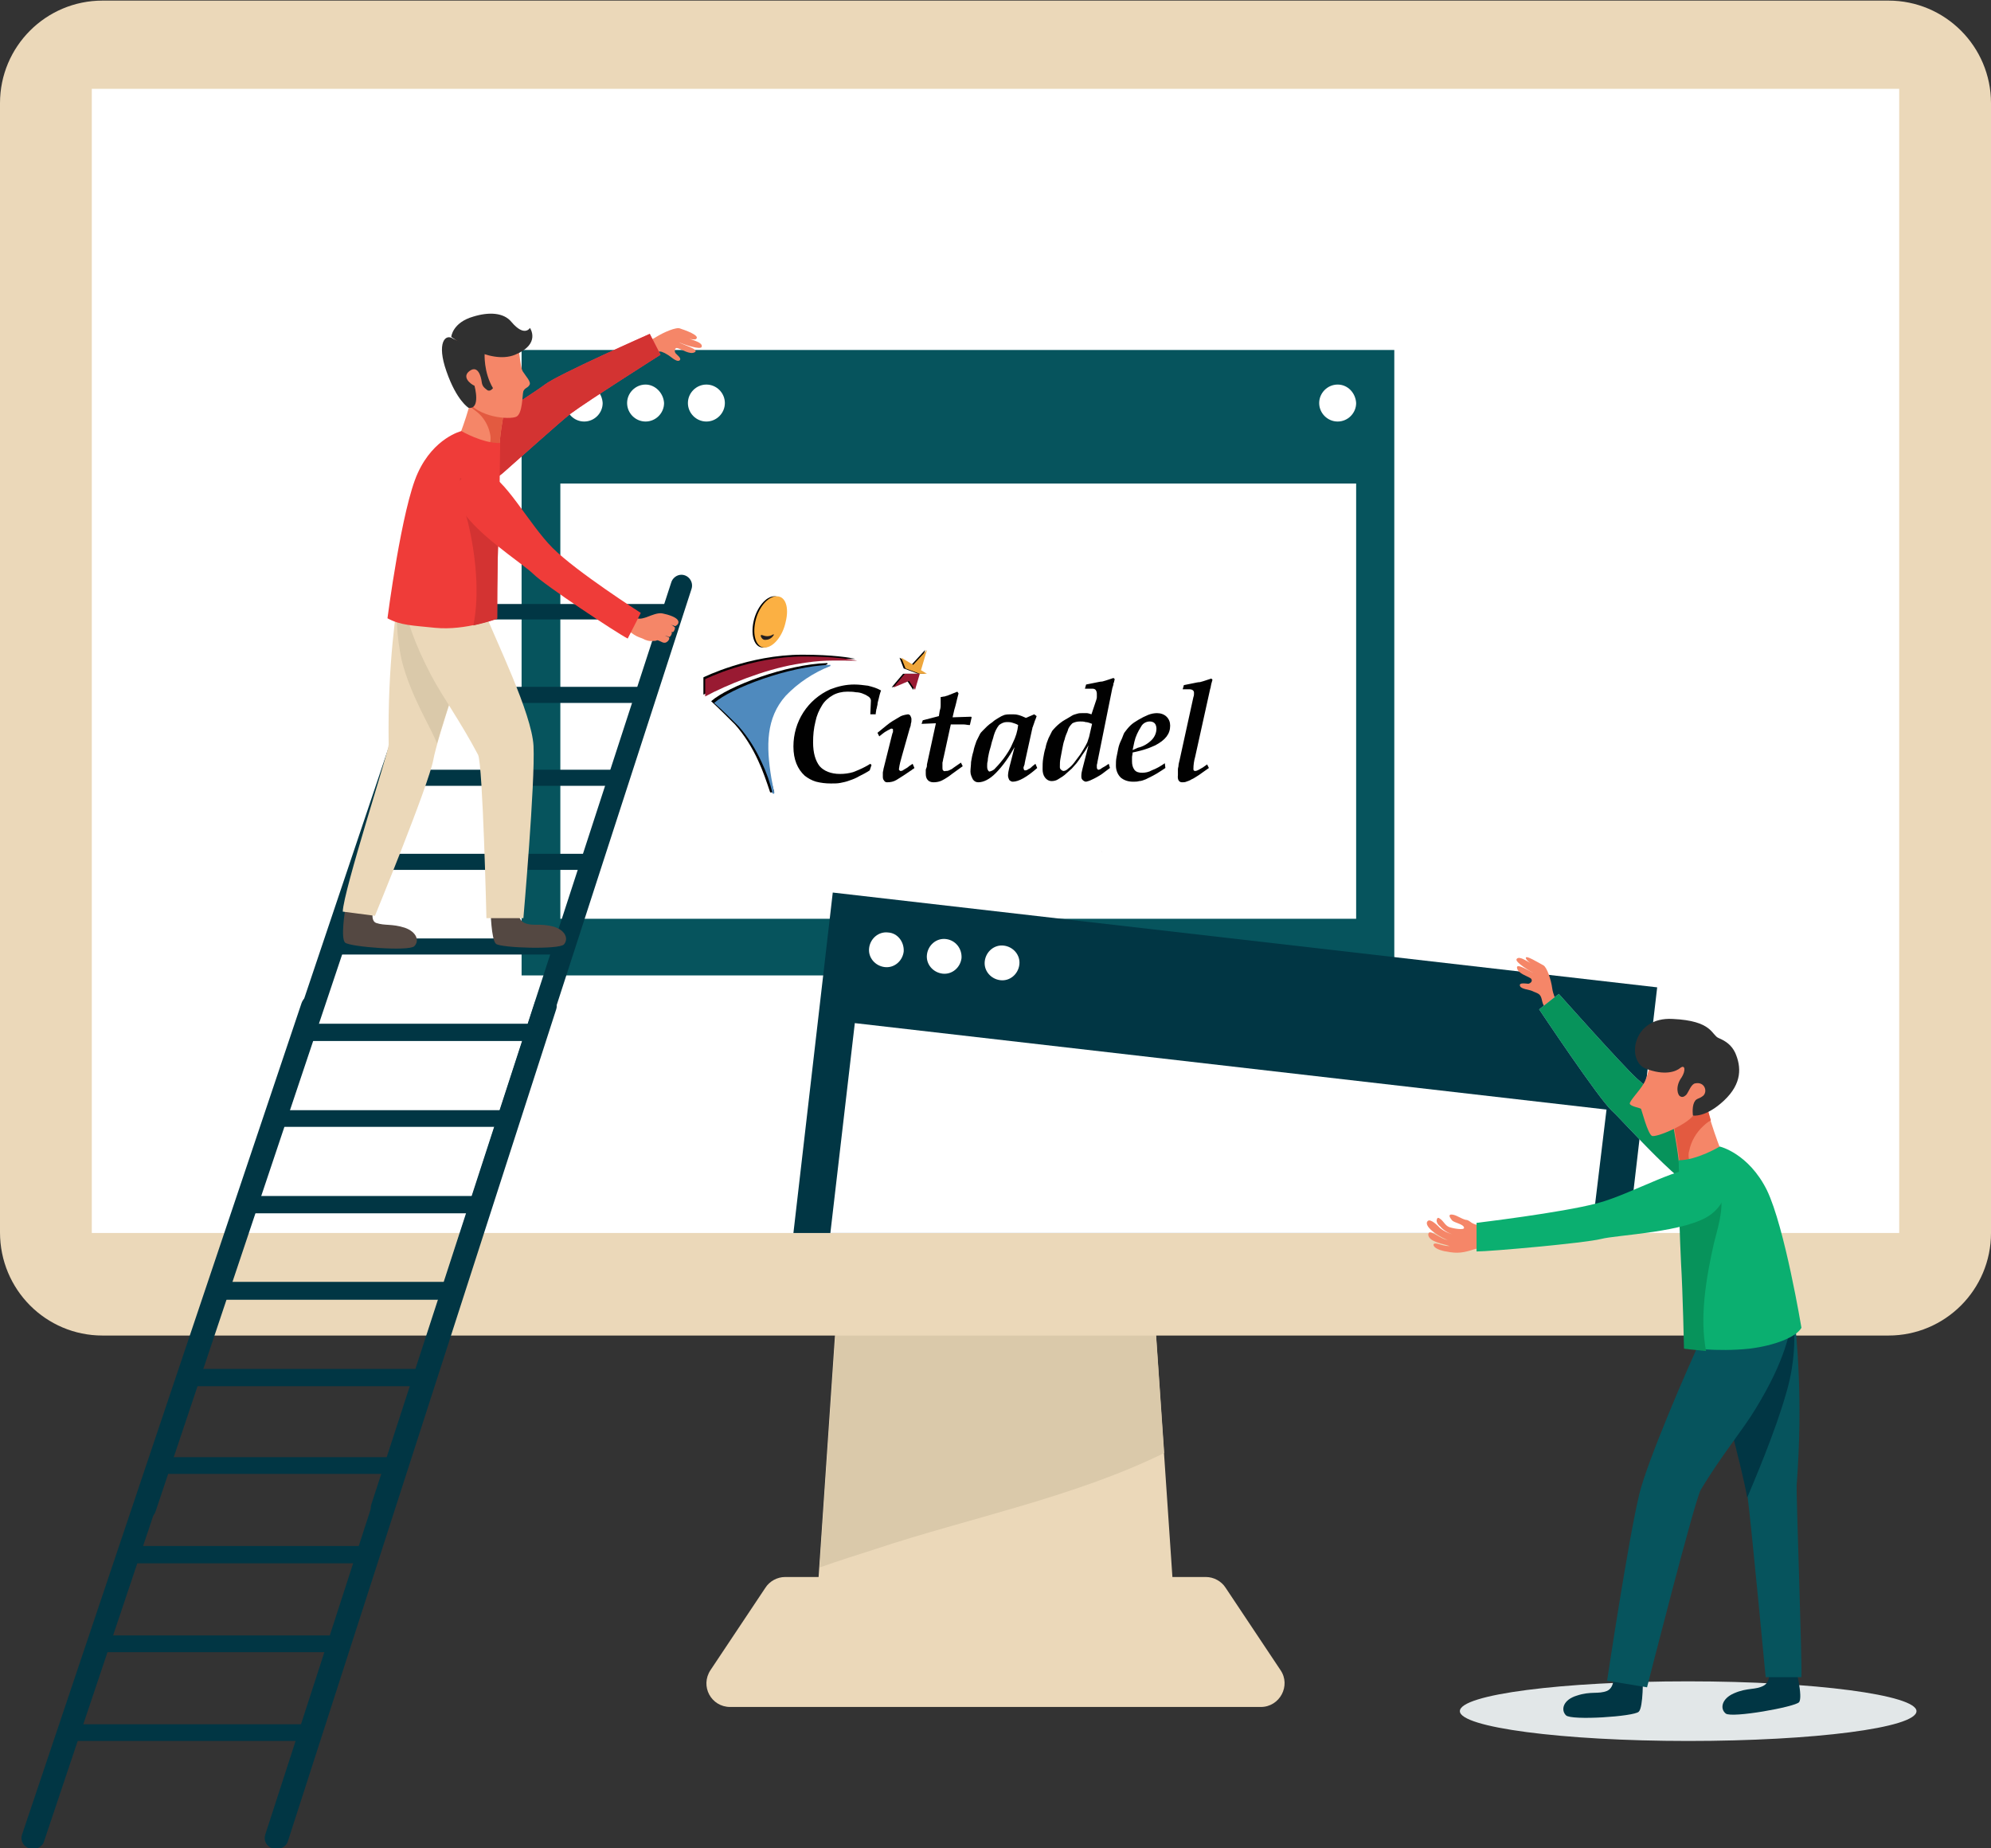 <?xml version="1.0" encoding="utf-8"?>
<!-- Generator: Adobe Illustrator 24.0.2, SVG Export Plug-In . SVG Version: 6.00 Build 0)  -->
<svg version="1.1" id="Layer_1" xmlns="http://www.w3.org/2000/svg" xmlns:xlink="http://www.w3.org/1999/xlink" x="0px" y="0px"
	 viewBox="0 0 334 310" style="enable-background:new 0 0 334 310;" xml:space="preserve">
<rect x="0" y="0" width="334" height="310" fill="#333333" stroke="none"/>
<style type="text/css">
	.st0{fill:#E2E7E8;}
	.st1{fill:#EBD8B9;}
	.st2{fill:#DAC9AA;}
	.st3{fill:#FFFFFF;}
	.st4{fill:#06545D;}
	.st5{fill:#DCDBDB;}
	.st6{fill:#F58668;}
	.st7{fill:#EF4761;}
	.st8{fill:#D33332;}
	.st9{fill:#013644;}
	.st10{fill:#E35A40;}
	.st11{fill:#544842;}
	.st12{fill:#EF3C39;}
	.st13{fill:#303030;}
	.st14{fill:#B3B2D9;}
	.st15{fill:#07935B;}
	.st16{fill:#0BAF70;}
	.st17{fill:#010101;}
	.st18{fill:#991A32;}
	.st19{fill:#EEA63B;}
	.st20{fill:#4F8ABE;}
	.st21{fill:#FBB043;}
	.st22{fill:#231F20;}
</style>
<g>
	<g>
		<g>
			<path class="st0" d="M244.9,287c0,2.7,17.1,5,38.3,5c21.1,0,38.3-2.2,38.3-5c0-2.7-17.1-5-38.3-5
				C262.1,282,244.9,284.2,244.9,287z"/>
		</g>
		<g>
			<g>
				<polygon class="st1" points="197.6,278.1 136.4,278.1 141.4,204.4 192.6,204.4 				"/>
				<path class="st2" d="M146.9,259.8c15.3-5.1,33.4-8.7,48.4-16.1l-2.7-39.3h-51.1l-4,58.5C140.6,261.8,143.8,260.8,146.9,259.8z"
					/>
				<path class="st1" d="M205.6,266.3c-0.7-1.1-2-1.8-3.3-1.8h-33.9h-2.8h-33.9c-1.3,0-2.6,0.7-3.3,1.8l-9.2,13.8
					c-1.8,2.7,0.1,6.2,3.3,6.2h43.1h2.8h43.1c3.2,0,5.1-3.6,3.3-6.2L205.6,266.3z"/>
				<path class="st1" d="M316.8,224H17.2C7.7,224,0,216.3,0,206.7V17.3C0,7.8,7.7,0.1,17.2,0.1h299.6c9.5,0,17.2,7.7,17.2,17.2
					v189.5C334,216.3,326.3,224,316.8,224z"/>
				<rect x="15.4" y="14.9" class="st3" width="303.2" height="191.9"/>
			</g>
			<g>
				<g>
					<rect x="87.5" y="58.7" class="st4" width="146.4" height="104.9"/>
					<rect x="94" y="81.1" class="st3" width="133.5" height="73"/>
					<g>
						<path class="st5" d="M185,142.4c-0.1,0.2-0.2,0.4-0.2,0.5C184.7,143,184.8,142.8,185,142.4z"/>
					</g>
				</g>
				<g>
					<path class="st3" d="M98,64.5c-1.7,0-3.1,1.4-3.1,3.1c0,1.7,1.4,3.1,3.1,3.1c1.7,0,3.1-1.4,3.1-3.1C101,65.9,99.7,64.5,98,64.5
						z"/>
					<path class="st3" d="M108.3,64.5c-1.7,0-3.1,1.4-3.1,3.1c0,1.7,1.4,3.1,3.1,3.1s3.1-1.4,3.1-3.1
						C111.3,65.9,109.9,64.5,108.3,64.5z"/>
					<path class="st3" d="M118.5,64.5c-1.7,0-3.1,1.4-3.1,3.1c0,1.7,1.4,3.1,3.1,3.1s3.1-1.4,3.1-3.1
						C121.6,65.9,120.2,64.5,118.5,64.5z"/>
					<path class="st3" d="M224.4,64.5c-1.7,0-3.1,1.4-3.1,3.1c0,1.7,1.4,3.1,3.1,3.1c1.7,0,3.1-1.4,3.1-3.1
						C227.4,65.9,226.1,64.5,224.4,64.5z"/>
				</g>
			</g>
			<g>
				<path class="st6" d="M114.1,55.1c-0.6-0.3-2.7,0.6-4,1.4c-0.7,0.5-2.3,1-3.5,1.3c0.1,0.7,0.2,1.4,0.3,2.1c0,0,2-0.3,2.2-0.4
					c0.7-0.2,1.2-0.7,1.9-0.5c0.3,0.1,0.7,0.3,1,0.5c0.4,0.2,1.4,1.2,1.9,1c0.7-0.3-0.5-1.1-0.6-1.3c-0.2-0.3-0.1-1,0.4-0.8
					c0.7,0.2,2,1.1,2.8,0.7c1-0.5-2.1-1.3-2.6-1.7c0.8,0.4,3.6,1.3,3.8,0.8c0.4-0.9-2.5-1.4-3.3-1.8c0.8,0.4,1.9,0.6,2.3,0.5
					C117.7,56.3,114.7,55.3,114.1,55.1z"/>
				<g>
					<path class="st7" d="M77.3,79.6c2.1,1.7,5.1,1.5,7.1-0.3c3.3-2.9,9.4-8.4,11.3-9.9c2.8-2.1,15.1-9.9,15.1-9.9L109,56
						c0,0-15.4,6.8-17.6,8.5c-2.2,1.7-14.8,9.3-15.3,12.4C75.9,78,76.4,78.9,77.3,79.6z"/>
					<path class="st8" d="M77.3,79.6c2.1,1.7,5.1,1.5,7.1-0.3c3.3-2.9,9.4-8.4,11.3-9.9c2.8-2.1,15.1-9.9,15.1-9.9L109,56
						c0,0-15.4,6.8-17.6,8.5c-2.2,1.7-14.8,9.3-15.3,12.4C75.9,78,76.4,78.9,77.3,79.6z"/>
				</g>
				<g>
					<polygon class="st9" points="67.9,117.9 68.8,115.2 107.8,115.2 107,117.9 					"/>
					<polygon class="st9" points="63.3,131.8 64.1,129.1 103.4,129.1 102.6,131.8 					"/>
					<polygon class="st9" points="73.8,103.9 74.6,101.3 113.7,101.3 112.9,103.9 					"/>
					<polygon class="st9" points="58.6,145.9 59.4,143.2 98.9,143.2 98.1,145.9 					"/>
					<polygon class="st9" points="53.8,160.1 54.7,157.4 94.4,157.4 93.6,160.1 					"/>
					<polygon class="st9" points="49,174.5 49.9,171.7 89.8,171.7 89,174.5 					"/>
					<polygon class="st9" points="44.2,189 45.1,186.3 85.2,186.3 84.3,189 					"/>
					<polygon class="st9" points="40,203.5 40.9,200.8 81,200.8 80.1,203.5 					"/>
					<polygon class="st9" points="35.8,218 36.7,215.3 76.8,215.3 75.9,218 					"/>
					<polygon class="st9" points="31.5,232.5 32.5,229.8 72.6,229.8 71.7,232.5 					"/>
					<path class="st9" d="M24.4,254.7h-0.2c-1.2,0-2.1-1.2-1.7-2.4L74.5,97.7c0.2-0.7,0.9-1.2,1.7-1.2h2.5l-52.6,157
						C25.9,254.2,25.2,254.7,24.4,254.7z"/>
					<path class="st9" d="M64.2,254.7H64c-1.2,0-2.1-1.2-1.7-2.4l50.3-154.6c0.2-0.7,0.9-1.3,1.7-1.3h0c1.2,0,2.1,1.2,1.7,2.4
						L65.9,253.4C65.7,254.2,65,254.7,64.2,254.7z"/>
				</g>
				<g>
					<polygon class="st9" points="43.8,188.9 44.7,186.2 84.9,186.2 84,188.9 					"/>
					<polygon class="st9" points="39,203.3 39.9,200.6 80.3,200.6 79.4,203.3 					"/>
					<polygon class="st9" points="49.8,174.6 50.7,171.9 90.9,171.9 90.1,174.6 					"/>
					<polygon class="st9" points="34.2,217.8 35.1,215 75.7,215 74.8,217.8 					"/>
					<polygon class="st9" points="29.3,232.4 30.2,229.6 71.1,229.6 70.2,232.4 					"/>
					<polygon class="st9" points="24.3,247.2 25.3,244.4 66.4,244.4 65.5,247.2 					"/>
					<polygon class="st9" points="19.4,262.2 20.3,259.3 61.6,259.3 60.7,262.2 					"/>
					<polygon class="st9" points="15,277.1 16,274.3 57.3,274.3 56.4,277.1 					"/>
					<polygon class="st9" points="10.7,292 11.6,289.2 52.9,289.2 52,292 					"/>
					<path class="st9" d="M5.6,310.1H5.5c-1.3,0-2.2-1.2-1.8-2.4l46.9-139.5c0.3-0.8,1-1.3,1.8-1.3h2.6L7.4,308.8
						C7.2,309.6,6.4,310.1,5.6,310.1z"/>
					<path class="st9" d="M46.5,310.1h-0.2c-1.3,0-2.2-1.2-1.8-2.4l45.2-139.5c0.2-0.8,1-1.3,1.8-1.3h0c1.3,0,2.2,1.2,1.8,2.4
						l-45,139.5C48.1,309.5,47.4,310.1,46.5,310.1z"/>
				</g>
				<path class="st6" d="M79.5,64.4c0.1,0.1,0.2,0.2,0.2,0.3c0.8,0.8,1.6,1.6,2.5,2.2c0.6,0.4,1.4,0.6,1.9,1
					c0.2,0.2,0.4,0.3,0.6,0.4c-0.3,1.5-1,5.6-0.9,7.2c0,0-4.9-0.3-6.8-2.3C77.1,73.1,79.2,67.6,79.5,64.4z"/>
				<path class="st10" d="M82.2,72.7c-0.3-1.4-1.1-2.8-2.3-3.7c-0.4-0.3-0.8-0.6-1.2-0.9c0.4-1.3,0.7-2.6,0.8-3.7
					c0.1,0.1,0.2,0.2,0.2,0.3c0.8,0.8,1.6,1.6,2.5,2.2c0.6,0.4,1.4,0.6,1.9,1c0.2,0.2,0.4,0.3,0.6,0.4c-0.3,1.5-1,5.6-0.9,7.2
					c0,0-0.8-0.1-2-0.3C82.3,74.4,82.4,73.6,82.2,72.7z"/>
				<path class="st11" d="M82.3,152.7c0,0,0.1,4.9,0.9,5.6c0.8,0.7,10.6,1,11.4,0.1c0.8-0.9,0.3-2.4-1.8-3c-2.3-0.6-3.4,0-4.8-0.6
					c-1.4-0.6-1-2.8-1-2.8L82.3,152.7z"/>
				<path class="st11" d="M57.9,152.6c0,0-0.8,4.8,0,5.5c0.7,0.7,10.7,1.5,11.6,0.6c0.9-0.9,0.4-2.4-1.6-3.1
					c-2.2-0.7-3.3-0.3-4.8-0.8c-1.1-0.4-0.4-2.7-0.4-2.7L57.9,152.6z"/>
				<g>
					<path class="st1" d="M65.2,124.9c-0.2-13.6,1.3-23,2-27.4c1.6,0.1,3.3,0.2,4.9,0.9c3,1.4,6,2.7,9,4c-2.4,5.1-7.8,21.6-8.4,25
						c-0.8,4.3-9.8,26.2-9.8,26.2l-5.4-0.7C57.6,149.4,65.2,126.1,65.2,124.9z"/>
					<path class="st2" d="M76.3,100.4c1.6,0.8,3.2,1.4,4.8,2c-2.4,5-6.8,18.7-7.8,22.3c-0.8-2.3-4.4-7.9-5.9-13.9
						c-0.9-4.1-1.1-8.3-0.5-12.4c0,0,0,0,0,0C70.1,98.5,73.1,98.8,76.3,100.4z"/>
					<path class="st1" d="M72.3,99.6c2.1,0.7,6,1.7,8.9,2.8c2,5.1,8,17.2,8.3,22.7c0.3,6-1.7,28.9-1.7,28.9h-6.2
						c0,0-0.6-25.7-1.4-27.4c-2.9-5.5-6-9.8-7.8-13.2c-3-5.7-4.1-9.4-4.6-12c-0.2-1.2-1.3-5.1,0.7-6.4C70,95.5,70.5,99,72.3,99.6z"
						/>
				</g>
				<g>
					<path class="st12" d="M83.4,103.7c0,0-5.2,2.1-10.4,1.6c-3.8-0.4-5.8-0.4-8-1.6c0,0,2.4-18.6,5.1-24.4c2.7-5.9,7.3-7,7.3-7
						s3.6,2.1,6.5,2c0,0-0.1,11.4-0.3,16C83.4,94.8,83.4,103.7,83.4,103.7z"/>
					<path class="st8" d="M83.7,88.6c0-0.5,0-1,0-1.6c0-0.1,0-0.1,0-0.2c0-0.5,0-1.1,0-1.7c0-0.1,0-0.2,0-0.3c0-0.6,0-1.3,0-1.9
						c0,0,0,0,0,0c-0.2,0-0.5,0-0.7,0c-1.8-0.4-3.4-1.4-5-2.3c-0.3-0.2-0.5-0.3-0.8-0.4c-0.3,2.4,0.8,5.4,1.3,7.4
						c1.3,5.4,2,12.1,0.9,17.3c2.3-0.5,4-1.1,4-1.1s0-8.9,0.2-13.4c0-0.4,0-0.9,0.1-1.4C83.6,88.8,83.6,88.7,83.7,88.6z"/>
				</g>
				<path class="st6" d="M106.2,103.8c0.3,0,0.6-0.1,0.7-0.1c0.5,0.2,1.3-0.1,1.6-0.2c0.8-0.3,1.9-0.8,2.7-0.6
					c0.5,0.1,3.2,0.7,2.5,1.8c-0.1,0.1-0.4,0.4-0.5,0.3c-0.3-0.1-1.1-0.4-1.1-0.4s0.6,0.2,0.7,0.3c0.1,0.1,0.3,0.2,0.4,0.3
					c0.1,0.2-0.1,0.7-0.3,0.8c-0.2,0.1-0.4-0.2-0.6-0.3c0,0,0,0,0,0c0.2,0.1,0.6,0.3,0.3,0.8c-0.3,0.6-0.5,0.2-0.7,0.2
					c-0.1,0-0.2-0.1-0.3-0.1c0.1,0.1,0.5,0.2,0.6,0.3c0.3,0.2-0.3,1-0.8,0.9c-0.3,0-1-0.5-1.2-0.4c-0.2,0.1-0.4,0.1-0.6,0.1
					c-0.6,0.1-1.3-0.1-1.8-0.4c-0.3-0.1-0.8-0.3-1-0.4c-0.6-0.3-1.3-0.9-1.5-1C105.7,104.9,106.3,104.7,106.2,103.8z"/>
				<path class="st12" d="M105.3,107.1l2.2-4.3c0,0-10.8-6.9-14.8-10.9c-4-4-8.2-12.1-11.3-12.6c-3-0.5-6.1,1.2-4.3,5.4
					c1.7,4.2,10.6,9.8,12.4,11.6C91.3,98.1,103.5,106.2,105.3,107.1z"/>
				<path class="st6" d="M78,56c0,0,8-0.9,8.5,0.4c0.6,1.3,0.7,5.1,1.2,5.9c0.5,0.8,1.5,1.8,1.1,2.3c-0.3,0.5-0.7,0.4-1,1
					c-0.2,0.6-0.1,3.8-1.2,4.3c-1.1,0.5-6.4,0.2-8.4-2.9C76.4,64,74.2,56.3,78,56z"/>
				<path class="st13" d="M76,56.8l5.3,2.5c0,0-0.2,3.1,1.4,5.8c0,0-0.5,0.7-1,0.3c-0.5-0.4-0.8-0.6-0.9-1.4c-0.1-0.8-0.6-2.8-2-1.8
					c-1.4,1,0.1,2.2,0.8,2.5c0,0,1.1,4-1,3.7c0,0-2-1.2-3.7-6.1C73.2,57.5,74.7,55.9,76,56.8z"/>
				<path class="st13" d="M88.9,55c0,0,1.9,2.7-2.5,4.5c-4.4,1.8-10.7-3-10.7-3s0.2-2.4,3.7-3.4c2.6-0.8,5.1-0.7,6.4,0.9
					C88,56.6,88.9,55,88.9,55z"/>
			</g>
			<g>
				<g>
					<polygon class="st9" points="273.2,206.8 278,165.6 139.7,149.7 133.1,206.8 					"/>
					<polygon class="st3" points="267,206.8 269.5,186.1 143.4,171.6 139.3,206.8 					"/>
				</g>
				<g>
					<path class="st3" d="M149,156.4c-1.6-0.2-3,1-3.2,2.6c-0.2,1.6,1,3,2.6,3.2c1.6,0.2,3-1,3.2-2.6
						C151.7,158,150.6,156.5,149,156.4z"/>
					<path class="st3" d="M158.7,157.5c-1.6-0.2-3,1-3.2,2.6c-0.2,1.6,1,3,2.6,3.2c1.6,0.2,3-1,3.2-2.6
						C161.4,159.1,160.3,157.7,158.7,157.5z"/>
					<path class="st3" d="M168.4,158.6c-1.6-0.2-3,1-3.2,2.6c-0.2,1.6,1,3,2.6,3.2c1.6,0.2,3-1,3.2-2.6
						C171.2,160.2,170,158.8,168.4,158.6z"/>
				</g>
			</g>
			<g>
				<g>
					<path class="st6" d="M258.9,161.9c0.6,0.3,1.3,2.4,1.5,3.9c0.1,0.8,0.7,2.4,1.3,3.5c-0.6,0.3-1.2,0.7-1.7,1.1
						c0,0-1-1.7-1.1-1.9c-0.3-0.6-0.2-1.4-0.8-1.8c-0.3-0.2-0.7-0.3-1.1-0.5c-0.4-0.2-1.8-0.3-2-0.8c-0.3-0.7,1.1-0.4,1.4-0.4
						c0.4-0.1,0.8-0.5,0.4-0.9c-0.6-0.4-2.1-0.8-2.3-1.7c-0.3-1.1,2.4,0.7,3,0.9c-0.9-0.4-3.3-1.9-3.1-2.4c0.4-0.9,2.7,1,3.5,1.3
						c-0.9-0.4-1.7-1-1.9-1.4C255.6,159.9,258.3,161.6,258.9,161.9z"/>
					<path class="st14" d="M288.7,198.5c1.4-2.5,0.6-5.7-1.6-7.4c-3.7-2.9-10.5-8.4-12.5-10.2c-2.7-2.5-13.1-14.2-13.1-14.2
						l-3.3,2.6c0,0,10,15,12.2,17c2.2,2,12.5,13.9,15.8,13.9C287.3,200.2,288.1,199.5,288.7,198.5z"/>
					<path class="st15" d="M288.7,198.5c1.4-2.5,0.6-5.7-1.6-7.4c-3.7-2.9-10.5-8.4-12.5-10.2c-2.7-2.5-13.1-14.2-13.1-14.2
						l-3.3,2.6c0,0,10,15,12.2,17c2.2,2,12.5,13.9,15.8,13.9C287.3,200.2,288.1,199.5,288.7,198.5z"/>
				</g>
				<path class="st6" d="M286,184c-0.1,0.1-0.2,0.2-0.2,0.3c-0.8,0.8-1.7,1.7-2.6,2.4c-0.6,0.4-1.5,0.7-2,1.1
					c-0.2,0.2-0.4,0.3-0.6,0.5c0.3,1.7,1.1,6,1.1,7.7c0,0,5.3-0.5,7.2-2.6C288.8,193.3,286.5,187.4,286,184z"/>
				<path class="st10" d="M283.4,192.9c0.3-1.5,1.2-3,2.3-4c0.4-0.4,0.8-0.7,1.3-1c-0.4-1.4-0.8-2.8-0.9-3.9
					c-0.1,0.1-0.2,0.2-0.2,0.3c-0.8,0.8-1.7,1.7-2.6,2.4c-0.6,0.4-1.5,0.7-2,1.1c-0.2,0.2-0.4,0.3-0.6,0.5c0.3,1.7,1.1,6,1.1,7.7
					c0,0,0.9-0.1,2.1-0.3C283.3,194.8,283.1,193.8,283.4,192.9z"/>
				<path class="st9" d="M275.6,281.1c0,0,0.1,5.3-0.7,6c-0.8,0.8-11.3,1.5-12.2,0.6c-0.9-0.9-0.5-2.6,1.8-3.3
					c2.4-0.8,3.6-0.2,5.1-0.8c1.5-0.7,1-3.1,1-3.1L275.6,281.1z"/>
				<path class="st9" d="M301.2,279.6c0,0,1.3,5,0.6,5.9c-0.7,0.8-11.3,2.7-12.3,1.9c-1-0.8-0.7-2.5,1.4-3.4c2.3-1,3.6-0.5,5-1.3
					c1.4-0.8,0.7-3.1,0.7-3.1L301.2,279.6z"/>
				<path class="st4" d="M301.4,249.1c1.1-14.6,0-24.7-0.5-29.4c-1.7,0-3.5,0-5.3,0.7c-3.3,1.3-6.6,2.5-9.9,3.7
					c2.3,5.6,7,23.5,7.5,27.2c0.6,4.6,3,30,3,30l6,0C302.3,277.6,301.3,250.4,301.4,249.1z"/>
				<path class="st9" d="M290.9,222.2c-1.7,0.7-3.5,1.3-5.3,1.8c2.3,5.4,6.9,23.3,7.5,27.2c1-2.4,4.7-11,6.5-17.4
					c1.3-4.3,1.7-8.8,1.2-13.2c0,0,0,0,0-0.1C297.6,220.6,294.5,220.7,290.9,222.2z"/>
				<path class="st4" d="M295.3,221.7c-2.3,0.6-6.5,1.5-9.7,2.4c-2.5,5.3-9.2,20.8-10.6,26.5c-1.9,7.9-5.4,31.3-5.4,31.3l6.7,1.1
					c0,0,8-31.4,9-33.1c3.4-5.7,7.1-10.1,9.2-13.6c5.2-8.5,5.6-12.7,6.4-15.8C299.1,221,297.2,221.1,295.3,221.7z"/>
				<g>
					<path class="st16" d="M282.6,226c0,0,5.4,0.8,10.9,0.2c4.1-0.5,7.8-1.9,8.7-3.5c0,0-2.8-16.9-5.8-23.1
						c-3.1-6.2-7.9-7.3-7.9-7.3s-3.8,2.3-6.9,2.3c0,0,0.3,12.2,0.6,17.1C282.5,216.6,282.6,226,282.6,226z"/>
					<path class="st15" d="M287.5,208.6c0.5-2.1,1.6-5.3,1.2-7.9c-0.3,0.2-0.6,0.3-0.9,0.5c-1.7,1-3.3,2.1-5.3,2.6
						c-0.2,0.1-0.5,0.1-0.8,0.1c0.1,3,0.2,6,0.3,7.9c0.3,4.9,0.5,14.4,0.5,14.4s1.5,0.2,3.7,0.4
						C285.1,220.9,286.2,214.4,287.5,208.6z"/>
				</g>
				<path class="st6" d="M288.1,178.6c0,0-2.4-4.7-5.4-4.4c-3,0.3-4.9,0.8-5.3,2c-0.4,1.2-0.9,4.4-1.7,5.6c-0.7,1.2-2.3,2.8-2.3,3.3
					c0.1,0.5,1.8,0.7,1.9,0.9c0.1,0.2,1.1,4.1,1.8,4.5c0.6,0.4,6.4-2,7.2-3.8C285.1,185,288.4,181.6,288.1,178.6z"/>
				<path class="st13" d="M281.9,179.1c-0.7,0.6-2.6,1.4-5.9,0.1c-3.2-1.4-2.1-8.7,4.6-8.3c6.7,0.3,6.5,2.7,7.7,3.2
					c1.2,0.5,2.2,1.2,2.8,2.5c1,2.3,1.2,5.1-1.9,8c-3.1,2.9-5.2,2.5-5.2,2.5c-0.1-0.8-0.1-2.2,0.6-2.7c0.3-0.2,0.6-0.2,1.1-0.6
					c0.8-0.7,0.3-2.4-1.3-2.1c-0.7,0.1-1.1,1.4-1.5,1.9c-0.5,0.5-0.8,0.4-1,0.3c-0.5-0.2-0.9-1.7,0.2-3.2
					C282.8,179.6,282.7,178.5,281.9,179.1z"/>
				<g>
					<path class="st6" d="M249.3,205.7c-0.9-0.1-1.7-0.2-2.4-0.6c-0.3-0.2-0.6-0.5-1-0.5c-0.4-0.1-0.8-0.3-1.2-0.5
						c-0.4-0.2-0.8-0.4-1.3-0.4c-0.5,0.1-0.1,0.6,0.2,1c0.4,0.4,1.9,0.6,2,1.2c0.1,0.5-1.9,0.1-2.2,0c-0.9-0.2-1.1-0.9-1.7-1.4
						c-0.4-0.3-0.6-0.4-0.7,0.2c0,0.4,0.3,0.8,0.6,1c0.5,0.6,1.3,1.1,2,1.3c-0.6-0.1-1.5-0.6-2-1c-0.3-0.3-1.6-1.7-2.1-1.2
						c-0.9,1,2.7,3.1,3.5,3.2c-0.8-0.1-1.4-0.5-2.1-0.9c-0.4-0.2-1.3-0.8-1.3,0c0.1,1.2,2.5,1.5,3.6,1.9c-0.8,0-1.3-0.2-2.1-0.4
						c-0.9-0.2-0.8,0.5,0.1,0.9c0.4,0.2,1.2,0.4,1.4,0.4c1.9,0.4,3,0.2,4.8-0.4c0.6-0.2,2,0.1,2.3-0.4
						C250.3,208.1,249.6,206.7,249.3,205.7z"/>
					<path class="st16" d="M247.7,209.9l0-4.8c0,0,14.3-1.7,20.3-3.3c6-1.6,14.7-6.9,17.9-5.7c3.2,1.2,5.1,4.5,1.1,7.6
						c-4,3-15.7,3.4-18.4,4.1C265.8,208.5,250,209.9,247.7,209.9z"/>
				</g>
			</g>
		</g>
	</g>
	<g id="Page-1">
		<g id="Payment-Icons" transform="translate(-232, -377)">
			<g id="icn-citadel" transform="translate(232, 376.908)">
				<path id="Shape" class="st17" d="M146.1,117.6c0-0.2-0.1-0.4-0.3-0.6c-0.3-0.2-0.6-0.4-0.9-0.5c-0.4-0.2-0.9-0.3-1.3-0.3
					c-0.5-0.1-1-0.1-1.5-0.1c-0.8,0-1.7,0.2-2.4,0.6c-0.7,0.4-1.4,1-1.8,1.7c-0.5,0.8-0.9,1.7-1.1,2.7c-0.3,1.2-0.4,2.3-0.4,3.5
					c0,1.8,0.4,3.1,1.1,4c0.7,0.8,1.9,1.3,3.4,1.3c0.8,0,1.5-0.1,2.2-0.3c0.8-0.3,1.7-0.7,2.4-1.1l0.5-0.3l0.2,0.2l-0.3,0.9
					c-0.6,0.4-1.2,0.7-1.8,1c-0.5,0.3-1,0.5-1.6,0.7c-0.5,0.2-1,0.3-1.5,0.4c-0.5,0.1-1,0.1-1.6,0.1c-0.9,0-1.7-0.1-2.5-0.3
					c-0.7-0.2-1.4-0.6-1.9-1c-1.2-1.1-1.9-2.7-1.9-4.9c0-4.2,2.4-7.9,6.2-9.6c1.3-0.5,2.6-0.8,4-0.8c0.8,0,1.5,0.1,2.3,0.2
					c0.8,0.2,1.5,0.4,2.2,0.8c-0.2,0.5-0.3,1-0.4,1.4c-0.1,0.4-0.2,0.7-0.2,1c-0.1,0.3-0.1,0.6-0.2,0.8c0,0.2-0.1,0.5-0.1,0.8H146
					L146.1,117.6z"/>
				<path id="Shape_1_" class="st17" d="M148.8,121.7c0.6-0.5,1.3-0.9,2-1.3c0.4-0.3,0.9-0.4,1.5-0.5c0.2,0,0.3,0.1,0.4,0.2
					c0.1,0.2,0.2,0.4,0.2,0.6c0,0.3,0,0.5-0.1,0.8c0,0.3-0.1,0.5-0.2,0.8l-1.3,4.6c-0.2,0.7-0.4,1.4-0.5,2.2c0,0.1,0,0.1,0.1,0.2
					c0.1,0.1,0.1,0.1,0.2,0.1c0.2,0,0.4-0.1,0.5-0.2c0.3-0.2,0.6-0.3,0.9-0.6l0.6-0.4l0.3,0.7c-0.1,0.1-0.2,0.2-0.3,0.2
					c-0.1,0.1-0.2,0.2-0.4,0.3c-0.7,0.5-1.5,1-2.3,1.5c-0.5,0.3-1,0.4-1.6,0.4c-0.2,0-0.4-0.1-0.5-0.3c-0.2-0.2-0.2-0.5-0.2-0.7
					c0-0.2,0-0.4,0-0.6c0-0.2,0.1-0.4,0.1-0.6l1.4-5.6c0.1-0.3,0.1-0.5,0.2-0.6c0-0.1,0-0.2,0-0.3c0-0.1,0-0.1,0-0.2
					c0,0-0.1-0.1-0.2-0.1c-0.1,0-0.2,0-0.3,0.1l-0.4,0.2c-0.2,0.1-0.3,0.2-0.5,0.3c-0.1,0.1-0.3,0.2-0.4,0.3l-0.5,0.4l-0.3-0.6
					L148.8,121.7z"/>
				<path id="Shape_2_" class="st17" d="M154.6,121.5l0.2-0.6l2.7-0.7c0.1-0.5,0.1-0.8,0.2-1.1c0.1-0.3,0.1-0.6,0.1-0.8
					c0-0.2,0-0.4,0-0.5c0-0.1,0-0.3,0-0.4v-0.4c0.2,0,0.5-0.1,0.7-0.1c0.2-0.1,0.4-0.1,0.6-0.2l1.5-0.6l0.2,0.3
					c-0.2,0.7-0.3,1.2-0.4,1.6c-0.1,0.4-0.2,0.8-0.3,1.1l-0.3,1.3l3.1-0.1l0.1,0.1l-0.3,1.3c-0.4,0-0.7-0.1-1-0.1
					c-0.3,0-0.7,0-1.1,0h-1.1l-1.2,5.5c-0.1,0.3-0.1,0.6-0.2,0.9c0,0.3,0,0.5,0,0.8c0,0.2,0,0.4,0.1,0.5c0.1,0.1,0.3,0.2,0.4,0.1
					c0.2,0,0.4,0,0.6-0.1c0.2-0.1,0.5-0.2,0.7-0.4l1.3-0.9l0.3,0.6l-1.8,1.3c-0.5,0.4-1.1,0.8-1.7,1.1c-0.4,0.2-0.9,0.3-1.4,0.3
					c-0.8,0-1.3-0.5-1.3-1.4v-0.3c0-0.1,0-0.2,0-0.3c0-0.1,0-0.2,0.1-0.4s0.1-0.4,0.1-0.6l1.5-6.9L154.6,121.5z"/>
				<path id="Shape_3_" class="st17" d="M173.5,119.9l0.4,0.3c-0.1,0.3-0.2,0.6-0.3,0.8l-0.2,0.6c-0.1,0.2-0.1,0.4-0.2,0.5
					c0,0.2-0.1,0.4-0.1,0.5l-1.1,5l-0.1,0.5c0,0.1,0,0.2-0.1,0.4c0,0.1-0.1,0.2-0.1,0.3c0,0.1,0,0.3,0.1,0.4c0,0.1,0.1,0.1,0.2,0.1
					c0.2,0,0.4-0.1,0.5-0.2c0.3-0.1,0.5-0.3,0.7-0.5l0.5-0.4l0.3,0.7c-1.7,1.5-3.1,2.3-4.1,2.3c-0.2,0-0.4-0.1-0.6-0.3
					c-0.1-0.2-0.2-0.5-0.2-0.7c0-0.4,0.1-0.9,0.2-1.3l0.9-3.5c-0.9,1.6-1.9,3.1-3.2,4.4c-1,1-2,1.5-2.9,1.5c-0.4,0-0.7-0.2-0.9-0.5
					c-0.2-0.4-0.4-0.8-0.4-1.3c0-0.5,0.1-1.1,0.1-1.6c0.1-0.6,0.2-1.2,0.4-1.8c0.1-0.6,0.3-1.1,0.5-1.7c0.2-0.4,0.4-0.8,0.6-1.2
					c0.1-0.2,0.3-0.4,0.5-0.6c0.2-0.2,0.5-0.5,0.7-0.7s0.6-0.5,0.9-0.7c0.3-0.3,0.7-0.5,1-0.7c0.3-0.2,0.7-0.4,1-0.5
					c0.4-0.1,0.8-0.1,1.2-0.1c0.4,0,0.7,0,1.1,0.1c0.4,0.1,0.9,0.3,1.3,0.5L173.5,119.9z M170.8,121.7c-0.3-0.2-0.7-0.3-1-0.4
					c-0.3-0.1-0.6-0.1-0.9-0.1c-0.5,0-0.9,0.2-1.3,0.5c-0.4,0.5-0.7,1.1-0.9,1.8c-0.1,0.5-0.3,0.9-0.4,1.4c-0.1,0.5-0.3,1-0.4,1.5
					c-0.1,0.5-0.2,0.9-0.2,1.3c-0.1,0.3-0.1,0.6-0.1,0.9c0,0.2,0,0.4,0.1,0.6c0.1,0.2,0.2,0.3,0.3,0.3c0.4-0.1,0.8-0.3,1-0.6
					c0.5-0.5,0.9-1,1.3-1.5c0.6-0.8,1.2-1.7,1.6-2.7C170.4,123.7,170.7,122.7,170.8,121.7L170.8,121.7z"/>
				<path id="Shape_4_" class="st17" d="M183.9,117.5c0.1-0.3,0.1-0.4,0.1-0.5s0-0.2,0-0.4c0-0.3,0-0.5-0.2-0.8
					c-0.2-0.2-0.4-0.2-0.7-0.2h-1.1l0.2-0.7l1.5-0.3c0.5-0.1,0.9-0.2,1.2-0.2c0.4-0.1,0.7-0.2,1-0.3c0.3-0.1,0.6-0.2,0.9-0.3
					l0.2,0.2l-0.1,0.4c0,0.1,0,0.2-0.1,0.2c0,0.1,0,0.2,0,0.2c0,0.1-0.1,0.4-0.2,0.7l-2.5,12.4c0,0.2-0.1,0.4-0.1,0.5
					c0,0.1,0,0.3,0,0.4c0,0.2,0.1,0.4,0.3,0.4c0.1,0,0.2-0.1,0.3-0.1c0.1-0.1,0.4-0.3,0.8-0.5l0.6-0.4l0.2,0.7l-0.8,0.6
					c-0.6,0.5-1.3,0.9-1.9,1.2c-0.4,0.2-0.8,0.4-1.3,0.5c-0.2,0-0.4-0.1-0.6-0.3c-0.2-0.2-0.2-0.4-0.2-0.7c0-0.4,0.1-0.8,0.2-1.2
					l1-3.9c-0.4,0.7-0.8,1.3-1.1,1.7c-0.3,0.5-0.6,0.9-0.9,1.3c-0.3,0.3-0.5,0.6-0.8,0.9c-0.3,0.3-0.6,0.5-0.9,0.8
					c-0.4,0.4-0.9,0.7-1.4,1c-0.3,0.2-0.7,0.3-1.1,0.3c-0.4,0-0.8-0.2-1.1-0.6c-0.3-0.4-0.4-0.9-0.4-1.4c0-0.6,0-1.2,0.1-1.8
					c0.1-0.6,0.2-1.2,0.4-1.8c0.1-0.6,0.3-1.1,0.5-1.6c0.2-0.4,0.4-0.8,0.6-1.2c0.4-0.5,0.8-0.9,1.3-1.3c0.6-0.5,1.3-0.8,1.9-1.2
					c0.3-0.2,0.6-0.3,1-0.4c0.3-0.1,0.6-0.1,0.9-0.1c0.2,0,0.5,0,0.7,0c0.2,0,0.5,0.1,0.8,0.2L183.9,117.5z M183.2,121.5
					c-0.3-0.1-0.7-0.3-1.1-0.3c-0.3-0.1-0.6-0.1-0.9-0.1c-0.5,0-0.9,0.1-1.3,0.3c-0.4,0.4-0.7,0.8-0.8,1.3c-0.2,0.5-0.4,0.9-0.5,1.4
					c-0.2,0.5-0.3,1.1-0.4,1.6c-0.1,0.6-0.2,1.1-0.3,1.6c-0.1,0.5-0.1,0.9-0.1,1.4c0,0.2,0,0.3,0.2,0.5c0.1,0.1,0.3,0.2,0.4,0.2
					c0.3,0,0.6-0.2,0.8-0.4c0.4-0.3,0.7-0.6,1-1c0.3-0.4,0.6-0.8,0.9-1.2c0.3-0.4,0.5-0.8,0.7-1.1c0.2-0.3,0.4-0.7,0.6-1.1
					c0.1-0.3,0.2-0.6,0.3-0.9L183.2,121.5z"/>
				<path id="Shape_5_" class="st17" d="M195.5,128.9l-0.3,0.2l-0.3,0.2c-0.6,0.4-1.1,0.7-1.5,0.9c-0.4,0.2-0.8,0.4-1.2,0.6
					c-0.3,0.1-0.7,0.3-1.1,0.3c-0.3,0.1-0.7,0.1-1,0.1c-0.8,0-1.5-0.2-2.1-0.7c-0.5-0.5-0.8-1.2-0.8-2c0-0.5,0-0.9,0.1-1.4
					c0.1-0.5,0.2-1,0.3-1.5c0.1-0.5,0.3-1,0.5-1.4c0.2-0.4,0.3-0.8,0.5-1.2c0.3-0.4,0.6-0.8,1-1.2c0.4-0.4,0.9-0.7,1.4-1
					c0.5-0.3,1.1-0.6,1.6-0.8c0.5-0.2,1-0.3,1.5-0.3c0.6,0,1.2,0.2,1.6,0.6c0.4,0.4,0.6,0.9,0.6,1.5c0,1.4-0.8,2.4-2.5,3.3
					c-0.2,0.1-0.5,0.2-0.7,0.3c-0.2,0.1-0.5,0.2-0.8,0.3c-0.3,0.1-0.6,0.2-1,0.3c-0.4,0.1-0.8,0.2-1.3,0.3c0,0.3-0.1,0.6-0.1,0.8
					c0,0.2,0,0.4,0,0.7c0,0.5,0.1,1,0.4,1.4c0.3,0.4,0.8,0.5,1.3,0.5c0.5,0,1.1-0.1,1.6-0.4c0.8-0.3,1.5-0.7,2.2-1.2L195.5,128.9z
					 M190.9,125.5c0.9-0.2,1.7-0.7,2.3-1.3c0.5-0.5,0.8-1.2,0.8-1.9c0-0.3-0.1-0.7-0.3-0.9c-0.2-0.2-0.5-0.3-0.8-0.3
					c-0.6,0-1.2,0.3-1.5,0.9c-0.5,0.8-0.9,1.6-1.1,2.5l-0.3,1.4L190.9,125.5z"/>
				<path id="Shape_6_" class="st17" d="M202.8,128.9c-0.7,0.5-1.3,0.9-1.7,1.2c-0.5,0.3-0.9,0.6-1.2,0.7c-0.3,0.2-0.6,0.3-0.9,0.4
					c-0.2,0.1-0.5,0.1-0.7,0.1c-0.5,0-0.8-0.4-0.7-1.2c0-0.2,0-0.4,0-0.5s0-0.3,0-0.5c0-0.2,0.1-0.4,0.1-0.6s0.1-0.6,0.2-1l2.3-10.5
					c0.1-0.2,0.1-0.5,0.1-0.7c0-0.4-0.3-0.6-0.8-0.6h-1.1l0.2-0.7l1.5-0.3c0.5-0.1,0.9-0.2,1.2-0.2c0.4-0.1,0.7-0.2,1-0.3
					c0.3-0.1,0.6-0.2,0.9-0.3l0.2,0.2l-0.2,0.7l-0.1,0.5c0,0.2-0.1,0.3-0.1,0.4l-2.5,11.3c-0.2,0.7-0.3,1.4-0.3,2.1
					c0,0.2,0.1,0.3,0.3,0.3c0.2,0,0.4-0.1,0.6-0.2c0.2-0.1,0.5-0.3,0.7-0.4l0.7-0.5L202.8,128.9z"/>
				<path id="Shape_7_" class="st17" d="M149.6,115.4l2.6-1.1l1,1.5l0.8-2.7h-2.5C150.5,114.3,149.6,115.3,149.6,115.4z"/>
				<polygon id="Shape_8_" class="st17" points="155.2,109.1 152.9,111.6 150.9,110.4 151.6,112.2 154,113.1 155.2,113.1 
					154.2,112.5 				"/>
				<path id="Shape_9_" class="st18" d="M149.9,115.4l2.6-1.1l1,1.5l0.8-2.7h-2.5C150.8,114.3,149.9,115.3,149.9,115.4z"/>
				<polygon id="Shape_10_" class="st19" points="155.5,109.1 153.2,111.6 151.2,110.4 151.9,112.2 154.3,113.1 155.5,113.1 
					154.5,112.5 				"/>
				<path id="Shape_11_" class="st17" d="M118,116.6v-2.9c0,0,7.6-3.8,16.6-3.8c5.2,0,8,0.5,8.9,0.7c0,0,0,0,0,0s0,0,0,0
					c-4.1,0-5.8-0.2-10.3,0.6C127.9,112.2,121.5,114.7,118,116.6z"/>
				<path id="Shape_12_" class="st18" d="M118.3,116.9V114c0,0,7.6-3.8,16.6-3.8c5.2,0,8,0.5,8.9,0.7c0,0,0,0,0,0c0,0,0,0,0,0
					c-4.1,0-5.8-0.2-10.3,0.6C128.2,112.4,121.8,115,118.3,116.9z"/>
				<path id="Shape_13_" class="st17" d="M119.3,117.7c2.8-2.5,12.6-6.2,19.5-6.4c0,0,0,0,0,0.1c0,0,0,0.1,0,0.1
					c-2.8,1.1-5.4,2.8-7.5,5c-3.3,3.7-3.1,8.2-2.2,13.6l0.8,2.9h-0.7c-0.6-1.8-1.2-3.6-2-5.3c-1-2.2-2.3-4.3-3.9-6.1
					C122,120.3,120.7,119,119.3,117.7L119.3,117.7z"/>
				<path id="Shape_14_" class="st20" d="M119.8,118c2.8-2.5,12.6-6.2,19.5-6.4c0,0,0,0,0,0.1s0,0.1,0,0.1c-2.8,1.1-5.4,2.8-7.5,5
					c-3.3,3.7-3.3,8.4-2.4,13.8l0.5,2.6h-0.3c-0.4-1.8-1-3.5-1.8-5.2c-1-2.2-2.3-4.3-3.9-6.1C122.6,120.6,121.3,119.3,119.8,118z"/>
				<path id="Shape_15_" class="st17" d="M131.5,104.4c-0.5,2.4-2.1,4.3-3.5,4.3c-1.4,0-2.1-1.9-1.6-4.3c0.5-2.4,2.1-4.3,3.5-4.3
					S132.1,102,131.5,104.4z"/>
				<path id="Shape_16_" class="st21" d="M131.8,104.4c-0.5,2.4-2.1,4.3-3.5,4.3c-1.4,0-2.1-1.9-1.6-4.3c0.5-2.4,2.1-4.3,3.6-4.3
					S132.4,102,131.8,104.4z"/>
				<path id="Shape_17_" class="st22" d="M128.7,106.8c-0.3,0-0.6-0.1-0.9-0.2c0,0-0.1,0-0.1,0c0,0-0.1,0.1-0.1,0.1
					c0.1,0.4,0.4,0.8,0.9,0.7c0.5,0,1-0.3,1.3-0.8c0.1-0.1,0-0.1-0.1-0.1C129.4,106.7,129,106.8,128.7,106.8L128.7,106.8z"/>
			</g>
		</g>
	</g>
</g>
</svg>
